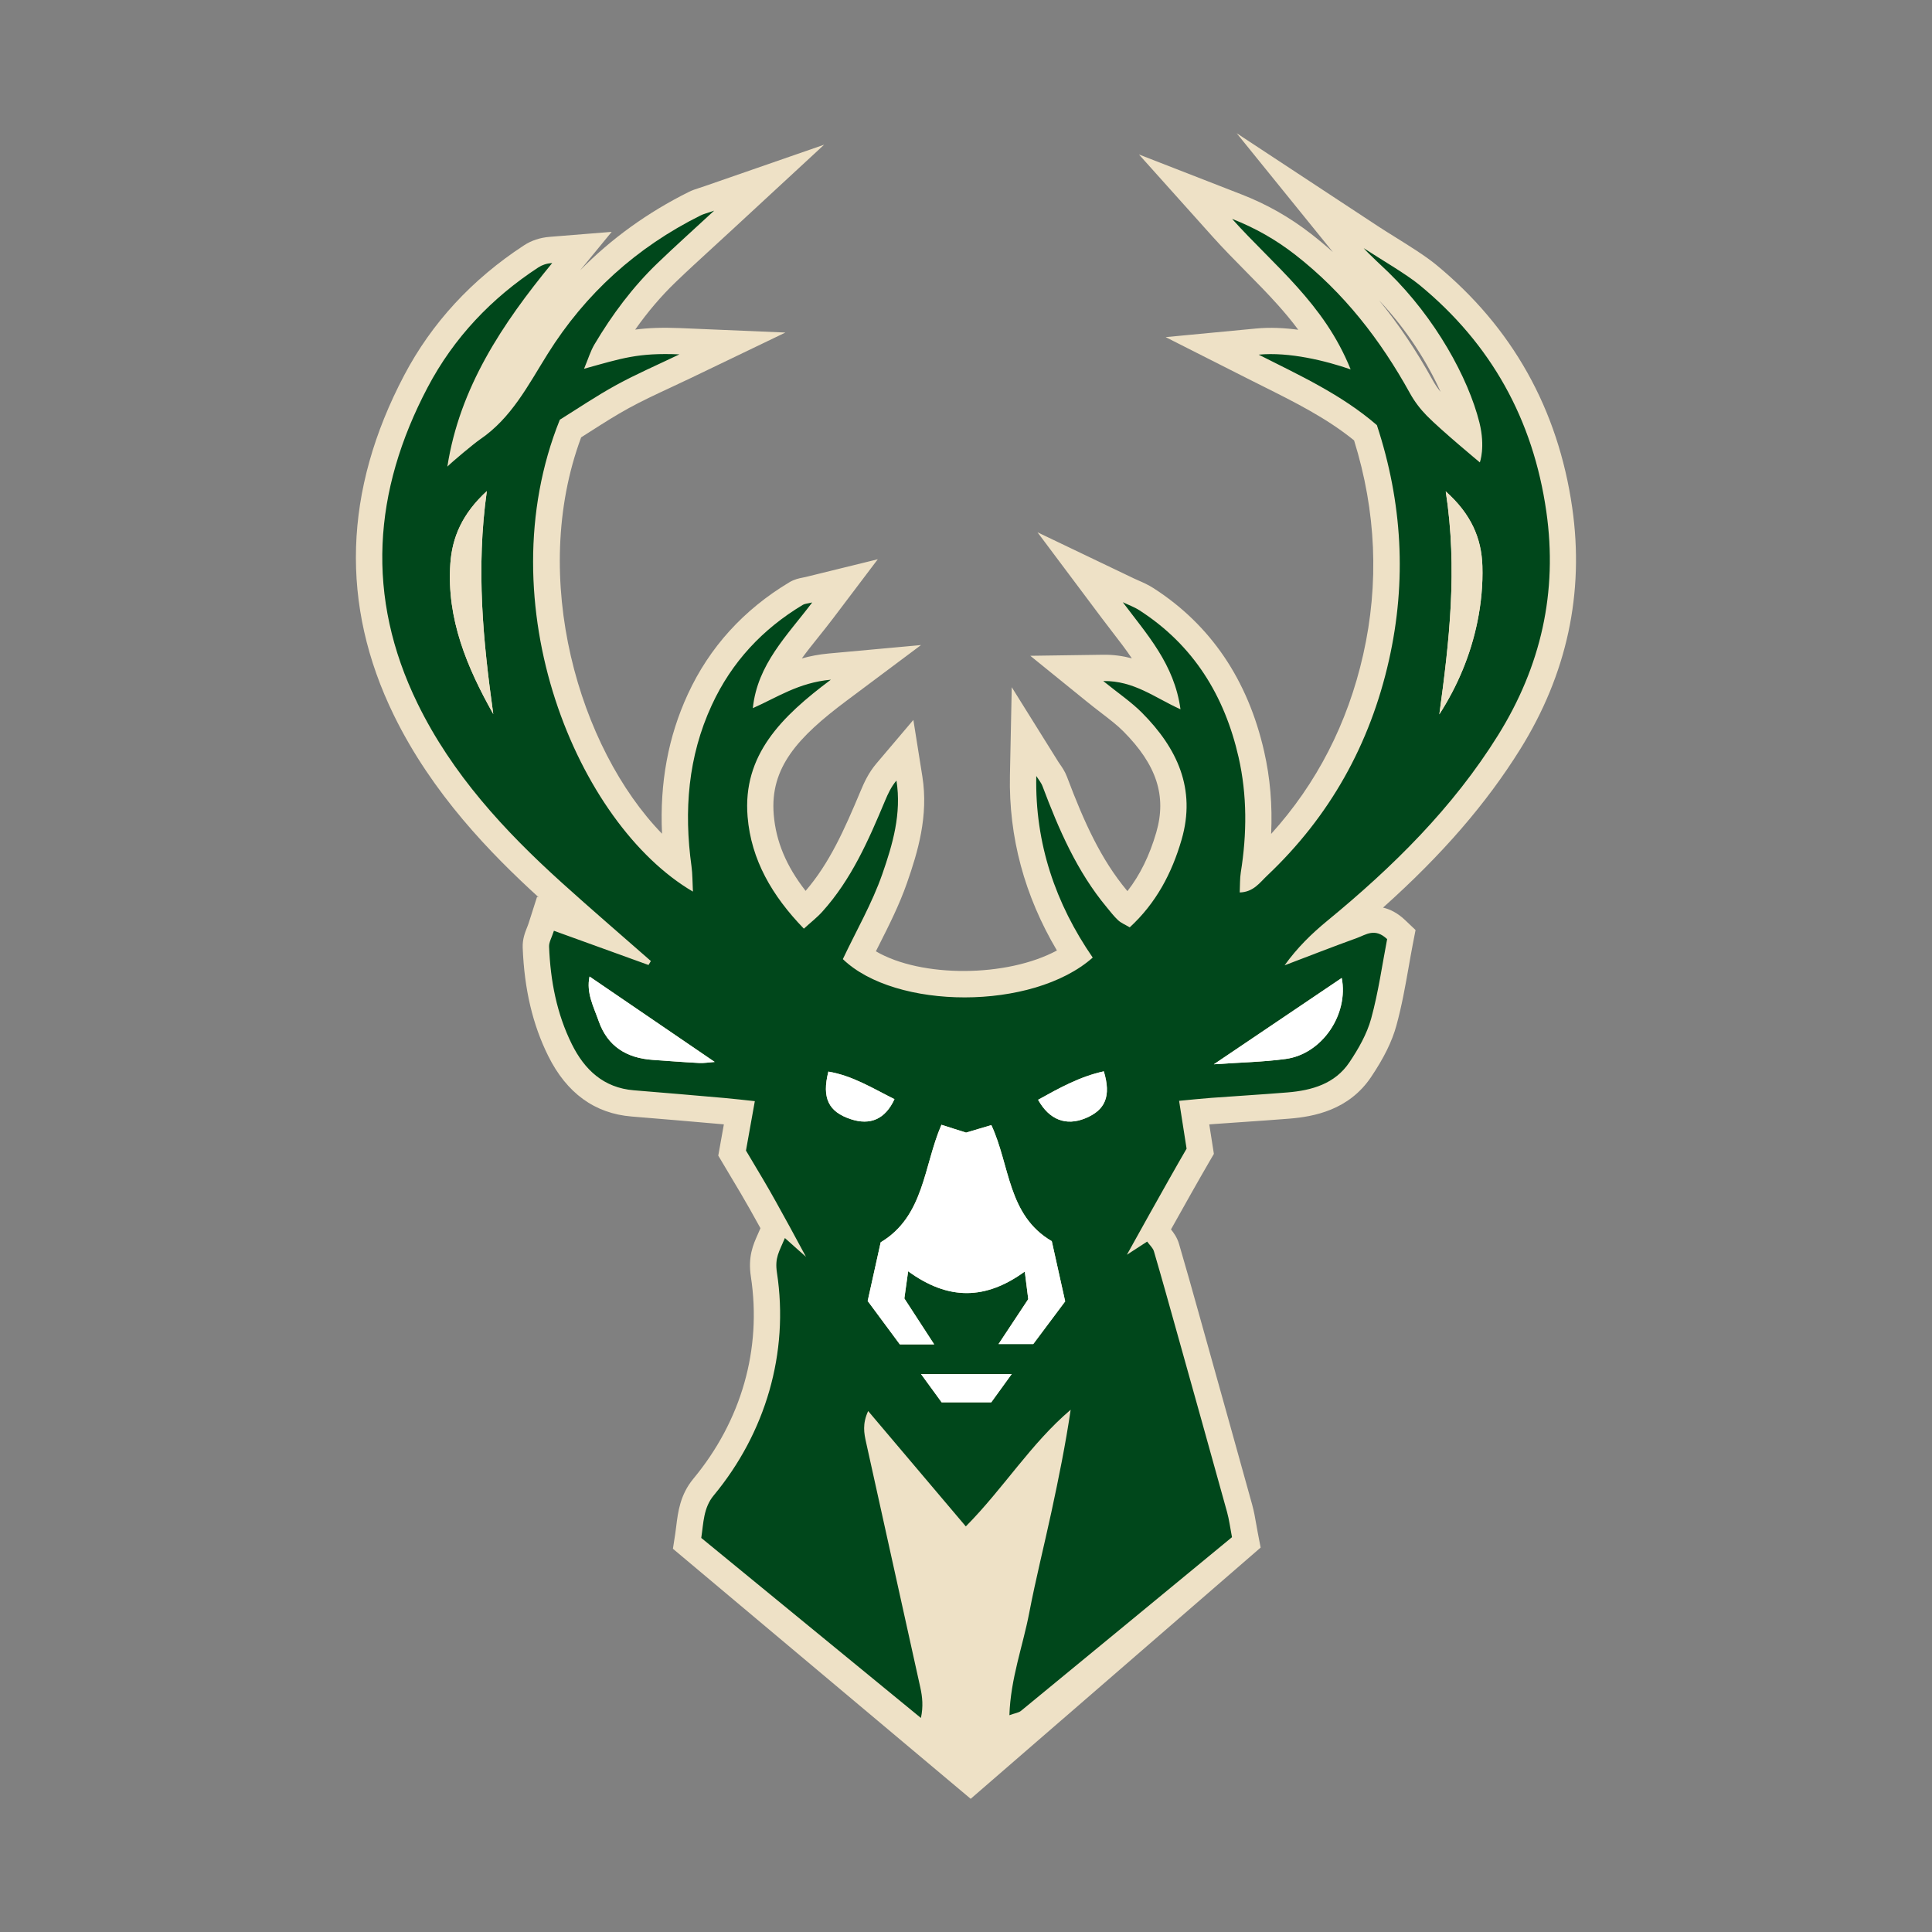 <?xml version="1.0" encoding="utf-8"?>
<!-- Generator: Adobe Illustrator 25.0.0, SVG Export Plug-In . SVG Version: 6.00 Build 0)  -->
<svg version="1.1" id="Layer_1" xmlns="http://www.w3.org/2000/svg" xmlns:xlink="http://www.w3.org/1999/xlink" x="0px" y="0px"
	 viewBox="0 0 1150 1150" style="enable-background:new 0 0 1150 1150;" xml:space="preserve">
<rect x="0" y="0" width="1150" height="1150" fill="#808080" stroke="none"/>
<style type="text/css">
	.st0{display:none;}
	.st1{display:inline;fill:#233663;}
	.st2{display:inline;fill:#0F80C2;}
	.st3{display:inline;fill:#EC5333;}
	.st4{display:inline;fill:#F8F8F9;}
	.st5{display:inline;fill:#FCFCFC;}
	.st6{display:inline;fill:#FAB934;}
	.st7{fill:#EEE1C6;}
	.st8{fill:#00471B;}
	.st9{fill:#FFFFFF;}
</style>
<g class="st0">
	<path class="st1" d="M908.36,431.17c-6.94,18.87-13.87,37.74-20.81,56.61c-6.1,15.35-12.21,30.7-18.31,46.05
		c-4.19,7.27-8.71,14.38-12.52,21.85c-64.45,126.44-163.13,219.47-284.77,291.75c-58.38-34.81-112.19-75.28-160.44-123.05
		c-10.19-11.04-20.4-22.09-31.18-33.76c-39.45,20.13-67.74,44.74-104.69,63.59c-2.38,1.74-10.57-2.27-12.95-0.53l-2.65-0.28
		c-8.25,1.19-16.49,3.24-24.76,3.39c-17.49,0.32-27.39-11.17-23.93-28.31c1.97-9.76,5.64-19.34,9.7-28.5
		c16.57-37.34,33.59-74.48,50.44-111.7c5.26-10.1,10.53-20.19,15.95-30.59c-3.85-5.65-7.17-10.54-10.5-15.42
		c-14.08-37.22-28.94-74.18-41.96-111.77c-7.48-21.6-12-44.23-17.72-65.89c217.86-121.11,469.21-131.77,708.86-0.87
		c-2.3,10.28-4.72,21.06-7.13,31.84C915.46,407.44,911.91,419.3,908.36,431.17z M751.05,561.04l0.16-0.23
		c-20.51,14.42-40.61,29.47-61.68,43.02c-11.11,7.15-23.91,11.7-35.89,17.4c0.73,16.97,5.16,29.96,22.84,33.95
		c-5.5,4.23-10.99,8.47-16.49,12.7c-8.68-12.95-17.37-25.9-27.07-40.36c-13.21,3.88-30.27,8.9-45.26,13.31
		c-4.58,24.16-8.74,46.1-12.91,68.04c-8.34,1.98-16.67,3.96-25.01,5.95c17.09-20.11,18.45-43.89,18.16-68.82
		c-21.43,2.5-40.73,4.74-57.07,6.65c-6.64,13.55-12.23,24.94-17.81,36.34c-3.73-3.47-7.46-6.94-11.18-10.41
		c3.22-8.24,6.44-16.49,11.03-28.24c-13.26,1.2-21.8,1.97-30.35,2.74c-7.91,3.71-15.82,7.41-23.72,11.12
		c-12.03,5.45-24.06,10.91-36.35,16.48c28.98,39.27,124.14,116.94,170.09,139.41c171.85-101.92,279.5-250.84,327.09-443.88
		c-221.17-121.1-475.89-102.67-658.12,2.98c18.19,50.4,36.56,101.31,56.08,155.4c13.67-16.27,23.7-28.21,33.73-40.15
		c8.11-8,16.23-15.99,24.34-23.99c10.48-6.42,20.95-12.84,32.03-19.62c-11.03-18.78-22.01-37.48-32.99-56.18
		c5.51-2.24,11.03-4.47,16.54-6.71c10.41,19,20.82,38.01,30.52,55.73c41.59-4.78,76.62-28.13,116.59-18.23
		c9.24-6.67,18.59-13.42,28.62-20.65c-3.07-20.35-6.34-41.95-9.6-63.55c5.06-0.67,10.12-1.33,15.17-2
		c3.6,20.92,7.2,41.83,10.7,62.19c19.25,5.3,37.6-13.07,57.39-0.83c25.39-26.92,66.69-8.47,98.57-27.48
		c1.69-10.27,3.5-21.27,5.31-32.27c5.68,1.29,11.36,2.58,17.04,3.87c-0.75,8.62-1.5,17.24-2.35,26.96
		c11.4-1.14,21.55-2.16,32.86-3.29c-6.64,28.95-9.24,57.07-30.91,77.68c-0.56,0.48-1.13,0.96-0.93,0.79
		c-0.13,0.22,0.25-0.42,0.63-1.06c4.2,0.43,8.39,0.85,13.03,1.32c-3.52,14.18-7.66,27.1-9.85,40.34
		c-5.81,35.11-26.05,58.29-59.22,68.43c-23.55,7.2-25.93,24.43-28.37,45.33c5.46-2.09,9.48-3.49,13.4-5.14
		c43.64-18.42,74.77-51.04,101.22-88.98c-5.31,15.73-10.62,31.47-15.93,47.2C753.77,556.55,752.41,558.79,751.05,561.04z
		 M262.56,721.33c7.44-2.33,15.37-3.69,22.24-7.14c36.15-18.16,72.49-36.04,107.89-55.59c32.02-17.68,54.69-44.19,68.39-78.59
		c15.36-38.59,32.47-76.49,47.6-115.16c3.31-8.47,5.5-22.73,0.99-27.47c-4.97-5.22-18.68-4.67-27.84-2.87
		c-21.47,4.23-42.51,10.66-63.69,16.3c-42.73,11.37-74.26,36.35-93.11,76.67c-24.5,52.39-49.07,104.74-73.39,157.21
		c-2.56,5.52-4.28,11.64-5.19,17.66C244.67,714.06,249.33,720.93,262.56,721.33z M630.55,550.13c-8.72-19.91-16.78-38.31-25.3-57.77
		c21.3-23.24,29.43-56.72,60.23-74.09c2.2-7.08,4.81-15.46,7.52-24.18c-24.03-0.8-41.7,6.6-54.09,27.43
		c-9.61,16.16-22.47,30.39-33.89,45.48c-0.99-0.55-1.99-1.1-2.98-1.66c6.82-18.89,13.65-37.78,21.43-59.33
		c-22.97,4.97-42.58,9.21-62.16,13.44c-5.04,12.07-9.75,23.36-14.48,34.71c3.97,1.46,6.72,2.48,9.77,3.6
		c-21.55,54.29-42.76,107.73-65.42,164.82c20-9.31,36.19-15.87,51.3-24.35c6.52-3.66,12.79-10.46,15.74-17.31
		c8.91-20.75,16.14-42.22,25.04-66.12c9.87,19.52,18.34,36.28,26.92,53.25C604.06,561.89,616.33,556.44,630.55,550.13z
		 M760.16,378.97c-17.54,2.66-31.97,4.32-46.18,7.13c-16.36,3.23-29.79,11.66-35.33,28.02c-12.04,35.57-23.75,71.28-34.35,107.3
		c-4.67,15.87,3.49,22.21,19.67,16.1c18.89-7.13,37.48-15.11,55.88-23.43c4.01-1.81,8.4-6.07,9.65-10.12
		c4.41-14.22,7.53-28.83,11.8-45.97c-11.21,3.66-19.96,6.52-28,9.14c-2.82,8.85-5.18,16.27-7.74,24.29
		c-5.7,1.79-11.26,3.54-18.88,5.93c8.6-29.53,16.53-56.78,24.63-84.61c5.06-1.24,9.87-2.42,15.45-3.79
		c0.28,4.84,0.51,8.9,0.79,13.81c8.23-1.92,15.22-3.54,22.97-5.35C753.56,405.35,756.52,393.5,760.16,378.97z M585.66,624.46
		c19.18-5.54,35.71-10.32,52.8-15.26c2.32-11.9,4.48-22.97,7.65-39.18c-23.33,9.91-42.42,18.02-60.45,25.67
		C585.66,605.9,585.66,613.59,585.66,624.46z M552,595.33c-14.73,13.08-29.11,25.85-47.27,41.98c24.31-3.06,43.85-5.51,63.22-7.95
		c0-9.61,0-16.2,0-18.99C560.36,603.22,555.11,598.27,552,595.33z"/>
	<path class="st2" d="M267,749.94c36.95-18.85,73.89-39.2,113.34-59.33c10.78,11.67,20.98,22.72,31.18,33.76
		c-99.05,48.91-198.09,97.84-297.13,146.77c-1.21-0.98-2.42-1.95-3.62-2.93c4.53-3.19,9.14-6.27,13.57-9.59
		c41.8-31.41,83.61-62.81,125.28-94.39c3.95-3,6.52-5.85,9.98-9.49c2.75-1.01,0.28-1.06,0.28-1.06
		C260.46,753.01,267,749.94,267,749.94z"/>
	<path class="st3" d="M276.96,542.26c3.33,4.89,6.65,9.77,10.5,15.42c-5.42,10.4-10.69,20.49-15.95,30.59
		c-73.08,23.58-146.16,47.16-219.24,70.74C123.69,613.22,198.05,573.35,276.96,542.26z"/>
	<path class="st2" d="M869.24,533.82c6.1-15.35,12.21-30.7,18.31-46.05c53.76-8.82,107.49-17.85,161.31-26.36
		c16.06-2.54,32.36-3.62,48.88-3.82c-55.98,18.68-111.97,37.35-167.95,56.03C909.61,520.36,889.42,527.09,869.24,533.82z"/>
	<path class="st3" d="M908.36,431.17c3.55-11.86,7.1-23.73,10.65-35.6c50.07,0.38,100.14,0.69,150.21,1.24
		c7.24,0.08,14.48,1.28,21.89,4.22C1030.19,411.07,969.28,421.12,908.36,431.17z"/>
	<path class="st4" d="M549.74,714.82c8.34-1.98,16.67-3.96,25.01-5.95c28.41-13.66,56.83-27.32,85.24-40.99
		c5.5-4.23,10.99-8.47,16.49-12.7c32.3-25.62,58.92-55.73,74.74-94.38l-0.16,0.23c1.36-2.25,2.72-4.5,4.08-6.75
		c5.31-15.73,10.62-31.47,15.93-47.2c2-4.57,4.89-8.95,5.86-13.73c9.61-46.99,9.05-93.68-4.85-141.41
		c-10.01-2.38-20.27-4.81-30.53-7.25c-5.68-1.29-11.36-2.58-17.04-3.87c-11.27-2.21-22.54-4.41-33.8-6.62
		c-2.61-0.94-5.14-2.33-7.83-2.77c-97.5-15.88-193.43-7.81-287.5,21.02c-34.7,10.64-68.29,24.9-105.9,38.81
		c14.94,36.84,28.39,70,41.83,103.16c-10.03,11.94-20.06,23.88-33.73,40.15c-19.52-54.1-37.89-105-56.08-155.4
		c182.23-105.65,436.95-124.08,658.12-2.98c-47.59,193.04-155.24,341.96-327.09,443.88c-45.95-22.47-141.11-100.13-170.09-139.41
		c12.3-5.58,24.33-11.03,36.36-16.48c40.34,47.2,86.35,88.03,138.66,123.45c4.05-3.1,7.96-6.11,11.88-9.11
		c4.31-2.63,8.81-4.99,12.9-7.92c110.47-79.07,192.09-181.1,243.64-306.77c9.74-23.74,17.58-48.26,27.04-74.48
		c-30.31-11.74-58.22-22.55-88.85-34.41c1.03,8.28,1.26,12.65,2.15,16.87c10.64,50.06,9.7,100-6.61,148.42
		C739.26,640,654.63,707.76,530.38,727.44c-2.32-2.57-4.64-5.14-6.96-7.71C532.2,718.1,540.97,716.46,549.74,714.82z"/>
	<path class="st5" d="M262.56,721.33c-13.23-0.4-17.9-7.27-16.12-18.98c0.91-6.02,2.63-12.14,5.19-17.66
		c24.32-52.47,48.9-104.82,73.39-157.21c18.85-40.32,50.38-65.3,93.11-76.67c21.19-5.64,42.22-12.07,63.69-16.3
		c9.16-1.81,22.87-2.35,27.84,2.87c4.51,4.74,2.33,19-0.99,27.47c-15.13,38.67-32.24,76.57-47.6,115.16
		c-13.7,34.4-36.37,60.91-68.39,78.59c-35.4,19.55-71.73,37.43-107.89,55.59C277.93,717.64,270,719,262.56,721.33z M343.72,633.23
		c1.83,1.86,3.66,3.72,5.49,5.58c13.45-9.62,32.32-16.34,39.32-29.41c20.05-37.42,35.32-77.39,52.36-116.41
		c1.2-2.74,1.48-5.88,3.6-14.77c-16.13,8.56-33.54,11.82-38.57,21.49C383.27,543.23,364.13,588.56,343.72,633.23z"/>
	<path class="st4" d="M630.55,550.13c-14.22,6.31-26.49,11.76-40.38,17.92c-8.58-16.98-17.05-33.73-26.92-53.25
		c-8.89,23.9-16.12,45.37-25.04,66.12c-2.94,6.85-9.21,13.65-15.74,17.31c-15.11,8.48-31.3,15.04-51.3,24.35
		c22.66-57.09,43.87-110.53,65.42-164.82c-3.05-1.12-5.8-2.14-9.77-3.6c4.73-11.34,9.44-22.63,14.48-34.71
		c19.59-4.24,39.19-8.48,62.16-13.44c-7.78,21.55-14.61,40.44-21.43,59.33c0.99,0.55,1.99,1.1,2.98,1.66
		c11.42-15.09,24.28-29.32,33.89-45.48c12.38-20.83,30.06-28.23,54.09-27.43c-2.71,8.73-5.32,17.11-7.52,24.18
		c-30.8,17.36-38.92,50.85-60.23,74.09C613.77,511.82,621.83,530.22,630.55,550.13z"/>
	<path class="st3" d="M537.38,341.22c3.26,21.6,6.53,43.2,9.6,63.55c-10.03,7.24-19.38,13.98-28.62,20.65
		c-39.97-9.9-75,13.44-116.59,18.23c-9.71-17.72-20.11-36.73-30.52-55.72C423.84,362.49,479.93,349.46,537.38,341.22z"/>
	<path class="st6" d="M537.38,341.22c-57.44,8.23-113.53,21.26-166.13,46.71c-5.52,2.23-11.04,4.47-16.55,6.71
		c-6.94,2.65-13.87,5.29-22.62,8.62c8.48,24.16,16.03,45.67,23.58,67.17c-8.11,8-16.23,15.99-24.34,24
		c-13.45-33.16-26.9-66.32-41.84-103.16c37.61-13.91,71.2-28.17,105.9-38.81c94.06-28.84,189.99-36.91,287.5-21.02
		c2.69,0.44,5.22,1.83,7.82,2.77c-46.05,1.67-92.1,3.34-138.15,5C547.49,339.89,542.43,340.56,537.38,341.22z"/>
	<path class="st3" d="M552.55,339.23c46.05-1.67,92.1-3.34,138.15-5c11.27,2.21,22.54,4.41,33.81,6.62c-1.81,11-3.62,22-5.3,32.27
		c-31.89,19.01-73.18,0.56-98.57,27.48c-19.79-12.24-38.14,6.13-57.39,0.83C559.74,381.06,556.15,360.14,552.55,339.23z"/>
	<path class="st4" d="M760.16,378.97c-3.64,14.52-6.6,26.37-9.63,38.47c-7.75,1.8-14.74,3.43-22.97,5.35
		c-0.28-4.91-0.51-8.97-0.79-13.81c-5.58,1.37-10.39,2.55-15.45,3.79c-8.1,27.83-16.04,55.07-24.63,84.61
		c7.62-2.39,13.18-4.14,18.88-5.93c2.55-8.02,4.92-15.43,7.74-24.29c8.04-2.63,16.79-5.48,28-9.14
		c-4.27,17.13-7.39,31.75-11.8,45.97c-1.25,4.05-5.64,8.3-9.65,10.12c-18.4,8.32-36.99,16.3-55.88,23.43
		c-16.18,6.11-24.34-0.23-19.67-16.1c10.59-36.02,22.31-71.73,34.35-107.3c5.54-16.36,18.97-24.79,35.33-28.02
		C728.19,383.3,742.62,381.63,760.16,378.97z"/>
	<path class="st3" d="M741.55,344.7c10.26,2.44,20.52,4.87,30.53,7.25c13.9,47.73,14.46,94.42,4.85,141.41
		c-0.98,4.78-3.86,9.16-5.86,13.73c-26.44,37.94-57.58,70.56-101.22,88.98c-3.92,1.65-7.95,3.06-13.4,5.14
		c2.44-20.9,4.82-38.13,28.37-45.33c33.17-10.14,53.41-33.32,59.22-68.43c2.19-13.24,6.32-26.16,9.85-40.34
		c-4.63-0.47-8.83-0.9-13.03-1.32l0.29,0.26c21.68-20.61,24.28-48.73,30.91-77.68c-11.31,1.13-21.46,2.15-32.86,3.29
		C740.05,361.94,740.8,353.32,741.55,344.7z"/>
	<path class="st3" d="M549.74,714.82c-8.77,1.64-17.54,3.28-26.31,4.92c-10.14-10.25-20.27-20.5-30.41-30.75
		c5.58-11.39,11.17-22.79,17.81-36.34c16.34-1.9,35.64-4.15,57.07-6.65C568.19,670.93,566.83,694.71,549.74,714.82z"/>
	<path class="st3" d="M659.99,667.89c-28.41,13.66-56.83,27.32-85.24,40.99c4.16-21.94,8.33-43.89,12.91-68.04
		c14.99-4.41,32.05-9.42,45.26-13.31C642.62,641.99,651.3,654.94,659.99,667.89z"/>
	<path class="st6" d="M493.02,688.99c10.14,10.25,20.28,20.5,30.41,30.75c2.32,2.57,4.64,5.14,6.96,7.71
		c19.65,17.03,39.3,34.06,58.94,51.08c-3.92,3-7.83,6.01-11.88,9.11c-52.31-35.41-98.32-76.24-138.66-123.45
		c7.91-3.71,15.81-7.41,23.73-11.12c6.44,8.5,12.87,17,19.31,25.5C485.56,682.05,489.29,685.52,493.02,688.99z"/>
	<path class="st3" d="M751.21,560.82c-15.81,38.65-42.44,68.75-74.74,94.38c-17.67-4-22.1-16.99-22.84-33.95
		c11.99-5.7,24.78-10.25,35.89-17.4C710.6,590.28,730.7,575.24,751.21,560.82z"/>
	<path class="st3" d="M355.66,470.45c-7.55-21.51-15.1-43.02-23.58-67.17c8.75-3.33,15.68-5.98,22.62-8.62
		c10.98,18.69,21.96,37.4,32.99,56.18C376.61,457.61,366.14,464.03,355.66,470.45z"/>
	<path class="st3" d="M585.66,624.46c0-10.87,0-18.56,0-28.76c18.03-7.66,37.12-15.76,60.45-25.67
		c-3.16,16.21-5.33,27.29-7.65,39.18C621.37,614.14,604.84,618.92,585.66,624.46z"/>
	<path class="st3" d="M552,595.33c3.12,2.94,8.36,7.89,15.94,15.04c0,2.79,0,9.38,0,18.99c-19.36,2.43-38.91,4.89-63.22,7.95
		C522.88,621.18,537.26,608.41,552,595.33z"/>
	<path class="st3" d="M481.83,678.58c-6.43-8.5-12.87-17-19.31-25.5c8.54-0.77,17.08-1.54,30.34-2.74
		C488.27,662.09,485.05,670.34,481.83,678.58z"/>
	<path class="st5" d="M267.48,749.68c-2.38,1.74-5.24,2.25-7.62,3.99C262.23,751.93,265.1,751.43,267.48,749.68z"/>
	<path class="st4" d="M755.13,554.3c-1.36,2.25-2.72,4.5-4.08,6.75C752.41,558.79,753.77,556.55,755.13,554.3z"/>
	<path class="st3" d="M740.85,445.79c-0.38,0.64-0.77,1.28-0.63,1.06c-0.2,0.17,0.36-0.31,0.93-0.79
		C741.14,446.05,740.85,445.79,740.85,445.79z"/>
	<path class="st2" d="M589.34,778.54c-19.65-17.03-39.29-34.06-58.94-51.08c124.24-19.68,208.88-87.44,249.23-207.21
		c16.31-48.42,17.25-98.36,6.61-148.42c-0.9-4.22-1.12-8.59-2.15-16.87c30.63,11.86,58.54,22.67,88.85,34.41
		c-9.46,26.23-17.31,50.74-27.04,74.48c-51.55,125.67-133.17,227.7-243.64,306.77C598.14,773.55,593.64,775.91,589.34,778.54z"/>
	<path class="st1" d="M343.72,633.23c20.41-44.67,39.55-90.01,62.21-133.52c5.04-9.68,22.44-12.93,38.57-21.49
		c-2.13,8.89-2.41,12.03-3.6,14.77c-17.04,39.02-32.31,78.99-52.36,116.41c-7,13.07-25.87,19.79-39.32,29.41
		C347.38,636.95,345.55,635.09,343.72,633.23z"/>
	<path class="st1" d="M297.59,534.59l58.85-70.46c7.82-9.36,18.46-15.93,30.33-18.71l110.97-26.03c4.49-1.05,9.21-0.38,13.23,1.88
		l7.39,4.16l17.46-16.06c2.76-2.54,6.23-4.19,9.95-4.72l52.52-7.49c3.83-0.55,7.72,0.33,10.94,2.45l8.13,5.36l16.6-8.66l12.83-9.86
		l72.41-13.35l0.74,5.86l-32.39,9.77l-36.38,0.98l-12.64,7.87l-18.82,11.34H608.4l-2.95-6.54l-27.53,4.05l-41.59,9.83l-16.92,16.27
		l-18.19-4.47l-42.11,5.16l-68.02,20.61l-40.81,29.29L297.59,534.59z"/>
	<polygon class="st2" points="411.51,724.37 95.62,880.39 259.85,753.67 380.33,690.61 	"/>
	<path class="st1" d="M297.59,534.59l38.03-66.55c5.16-9.02,13.92-15.42,24.09-17.57l26.93-5.69l72.48-15.31l-93.09,34.01
		l-41.5,44.83L297.59,534.59z"/>
</g>
<g id="XMLID_1_">
	<path class="st7" d="M577.79,1070.72L400.55,921.88l1.37-8.83c0.23-1.52,0.42-3.03,0.6-4.55c1.02-8.36,2.29-18.77,10.21-28.32
		c28.63-34.53,40.79-77.22,34.23-120.22c-1.83-11.97,1.35-19.08,4.15-25.35c0.48-1.08,1-2.24,1.54-3.54
		c-4.28-7.77-8.69-15.64-11.69-20.66c-2.37-3.96-4.73-7.94-7.08-11.89l-6.34-10.66l3.33-18.6c-0.31-0.03-0.63-0.06-0.94-0.08
		c-17.96-1.57-35.92-3.14-53.9-4.58c-21.99-1.77-38.72-13.9-49.72-36.07c-9.26-18.66-14.23-39.75-15.18-64.46
		c-0.19-5.01,1.4-9.04,2.57-11.97c0.33-0.84,0.71-1.76,1.04-2.81l4.94-15.48l1,0.36c-28.61-26.1-63.37-61.67-86.23-108.43
		c-32.08-65.63-30.01-133.74,6.17-202.43c16.34-31.03,40.29-57,71.19-77.21c4.55-2.98,9.64-4.66,15.56-5.13l36.73-2.95l-18.81,22.91
		c18.55-18.85,40.19-34.47,64.7-46.67c2.11-1.05,3.98-1.65,6.15-2.35c0.99-0.32,2.2-0.71,3.75-1.25l70.67-24.52l-54.93,50.79
		c-4.03,3.72-7.86,7.24-11.56,10.62c-7.67,7.03-14.92,13.67-21.83,20.32c-8.63,8.3-16.62,17.66-24.16,28.34
		c7.6-1.01,16-1.36,26.97-0.9l62.46,2.64l-56.34,27.09c-4.11,1.98-8.17,3.87-12.16,5.73c-8.69,4.05-16.89,7.87-24.68,12.14
		c-7.93,4.35-15.71,9.32-23.24,14.13c-1.75,1.12-3.47,2.22-5.17,3.3c-31.05,83.53-1.37,184.97,48.14,235.92
		c-1.4-30.38,3.68-57.73,15.38-83.08c12.85-27.85,33.17-50.24,60.4-66.57c3.08-1.84,5.99-2.41,7.92-2.78
		c0.53-0.1,1.17-0.22,1.94-0.41l42.79-10.52l-26.58,35.15c-2.82,3.72-5.72,7.35-8.6,10.95c-3.56,4.44-6.96,8.69-10.04,12.93
		c4.84-1.35,10.08-2.39,15.83-2.92l55.13-5.04l-44.34,33.15c-29.19,21.82-45.64,39.9-43.34,67.75c1.31,15.91,7.41,30.61,18.97,45.41
		c14.12-16.38,22.89-35.92,32.79-59.57c2.08-4.96,4.68-10.71,9.33-16.2l22.03-25.98l5.35,33.64c3.75,23.6-2.75,45.09-9.14,63.38
		c-4.54,13.01-10.69,25.2-16.64,36.98c-0.62,1.24-1.25,2.48-1.88,3.73c27.08,15.85,78.07,15.53,107.76-0.49
		c-19.32-32.59-28.72-67.57-27.97-104.17l1.08-52.55l27.83,44.59c0.26,0.41,0.54,0.8,0.82,1.2c1.27,1.82,3.01,4.3,4.26,7.63
		c10.24,27.18,20.22,49.08,35.65,67.61l0.3,0.36c7.5-9.62,13.17-21.17,17.18-34.99c6.27-21.63,0.23-40.17-19.6-60.11
		c-3.57-3.6-7.98-6.99-13.09-10.92c-2.79-2.14-5.71-4.4-8.78-6.89l-33.53-27.17l43.15-0.62c6.26-0.11,12.04,0.75,17.3,2.14
		c-3.57-5.3-7.61-10.54-11.86-16.04c-2.04-2.65-4.09-5.3-6.1-7.99l-38.21-51.01l57.48,27.52c0.89,0.42,1.79,0.81,2.69,1.21
		c2.69,1.18,5.73,2.51,8.86,4.52c34.03,21.87,56.2,54.59,65.89,97.24c3.58,15.73,4.96,31.94,4.16,49.06
		c27.17-30.02,45.57-65.85,54.8-106.76c9.55-42.35,7.72-85.21-5.43-127.48c-16.32-13.26-35.08-22.64-54.88-32.53
		c-3.01-1.5-6.02-3.01-9.03-4.53l-48.25-24.41l53.83-5.12c8.3-0.79,16.89-0.35,25.1,0.74c-4.13-5.6-8.36-10.56-12.38-15.05
		c-5.96-6.66-12.21-12.99-18.83-19.69c-6.58-6.66-13.38-13.54-19.89-20.81l-43.73-48.79l61.06,23.77
		c15.1,5.88,28.67,13.59,41.49,23.56c4.42,3.44,8.72,7.03,12.92,10.78l-57.31-70.77l84.14,55.37c2.98,1.96,6.5,4.15,10.17,6.44
		c8.92,5.56,18.14,11.32,24.47,16.52c45.31,37.29,72.55,85.95,80.97,144.62c7.27,50.69-3.13,99.01-30.91,143.64
		c-20.18,32.41-46.48,62.85-81.71,94.36c4.18,0.97,8.67,3.18,13.15,7.44l6.21,5.9l-1.63,8.41c-0.83,4.29-1.6,8.69-2.39,13.17
		c-2.02,11.48-4.11,23.34-7.38,35.27c-2.6,9.48-7.39,19.23-15.07,30.66c-13.26,19.74-34.09,23.59-48.6,24.77
		c-9.22,0.75-18.44,1.38-27.67,2.01c-5.94,0.4-11.87,0.81-17.81,1.24c-0.75,0.05-1.49,0.11-2.24,0.18l2.75,17.54l-2.8,4.81
		c-5.79,9.92-15.12,26.51-22.74,40.16c1.56,1.91,3.65,4.75,4.79,8.63c4.07,13.82,8,27.88,11.8,41.47l5.77,20.63
		c8.7,31.08,17.4,62.16,26.01,93.27c1.06,3.85,1.71,7.62,2.34,11.26c0.27,1.59,0.56,3.25,0.9,4.99l1.76,9.13L577.79,1070.72z
		 M658.83,800.33l-6.09,41.11c-3.24,21.89-7.51,42.64-11.64,61.81c-1.64,7.61-3.38,15.21-5.12,22.8
		c-2.78,12.13-5.66,24.68-8.01,36.96c-1.36,7.07-3.11,13.98-4.8,20.67c-0.18,0.73-0.37,1.46-0.55,2.19
		c27.52-22.63,55.05-45.31,82.73-68.11l10.95-9.02c-0.31-1.67-0.64-3.21-1.02-4.6c-8.6-31.07-17.29-62.13-25.98-93.18l-5.77-20.65
		c-2.57-9.18-5.19-18.57-7.87-27.92l-25.33,16.63l-20.57,27.51l-31.7,43.84h-45.48l-35.06-48.13h0.02l-38.07-33.53
		c3.51,46.88-11.66,94.13-42.61,131.45c-1.57,1.89-2.22,4.57-2.8,8.71l93.56,76.68c-3.76-17.01-7.53-34.03-11.3-51.04
		c-5.37-24.2-10.73-48.4-16.06-72.61c-1.31-5.95-3.51-15.92,2.31-28.54l10.28-22.3l62.54,73.89c4.72-5.46,9.27-11.06,13.74-16.55
		c11.48-14.11,23.36-28.71,38.05-41.18L658.83,800.33z M564.41,784.34l10.7,16.46l10.83-16.37
		C578.77,785.67,571.59,785.64,564.41,784.34z M460.42,681.9l0.38,0.65c2.33,3.93,4.67,7.87,7.03,11.81
		c8.11,13.56,24.97,45.05,25.69,46.38l10.18,19.02l6.71-30.24l5.77-3.46c12.43-7.46,16.35-19.44,21.72-38.37
		c2.26-7.98,4.6-16.24,8.13-24.38l5.62-12.97l23.55,7.48l22.78-6.76l-1.38-2.48l14.01-7.77c13.16-7.3,26.77-14.84,43.13-18.38
		l14.12-3.05l4.16,13.84c1.54,5.13,2.3,9.73,2.45,13.87l72.78-49.13l-25.54,9.71l30.18-42.14c7.51-10.48,16.48-19.86,28.22-29.5
		c19.98-16.41,37.28-32.28,52.33-48.06l8.82-64.84c3.18-23.4,5.93-45.66,6.85-67.8c-0.98,13.76-3.02,27.5-6.1,41.2
		c-12.04,53.39-37.95,99.18-77.02,136.09c-0.6,0.57-1.19,1.18-1.78,1.8c-4.38,4.53-11.7,12.11-24.83,12.48l-16.89,0.48l0.83-16.88
		c0.06-1.3,0.09-2.55,0.12-3.75c0.07-3.13,0.14-6.36,0.7-9.9c3.64-22.77,3.27-43.22-1.12-62.55c-0.54-2.39-1.13-4.74-1.76-7.04
		l-6.73-3.02c9.26,19.05,10.89,39.11,4.84,59.97c-7.16,24.67-18.71,44.08-35.31,59.34l-8.58,7.89l-6.88-4.1l3.6,5.22l-10.38,9.18
		c-41.61,36.79-132.16,37.03-169.98,0.43l-8.06-7.8l3.56-7.51l-8.49,7.75l-10.57-10.93c-23.21-24.01-35.59-48.94-37.84-76.23
		c-1.4-16.92,1.84-31.41,8.11-44.15l-7.04,3.1c-5.69,20.32-6.79,42.5-3.37,67.23c0.54,3.9,0.66,7.66,0.78,11.3
		c0.05,1.59,0.1,3.24,0.2,5l1.53,28.99l-25.05-14.66c-54.75-32.04-97.97-112.06-102.28-196.5c0.5,26.77,3.63,52.14,6.84,75.15
		l9.12,65.46c9.15,9.41,18.22,17.91,26.64,25.51c11.95,10.79,24.33,21.59,36.32,32.03c5.51,4.8,11.02,9.61,16.51,14.43l9.75,8.56
		l-13.51,22.82l73.13,49.91l0.57,0.06l-0.05,0.29l3.65,2.49l-4.15,0.3L460.42,681.9z M602.04,658.32l2.23,4.77
		c4.01,8.6,6.46,17.32,8.83,25.77c5.05,17.99,8.76,29.37,20.86,36.44l5.9,3.44l6.61,29.68l10.58-19.1
		c0.92-1.66,20.98-37.88,32.91-58.62l-4.52-28.91l-11.14,0.78c-1.73,16.33-13.85,24.11-22.4,27.6c-18.91,7.71-37.16,0.86-47.64-17.9
		L602.04,658.32z M546.37,741.59l3.4,2.48c18.16,13.23,32.94,13.27,51.02,0.15l3.66-2.66c-12.78-13.29-17.51-30.1-21.48-44.25
		c-0.81-2.89-1.6-5.71-2.44-8.45l-5.65,1.67l-4.81-1.53c-0.7,2.35-1.38,4.76-2.08,7.21C563.69,711.42,558.94,728.18,546.37,741.59z
		 M887.9,300.91c6.36,10.67,9.7,22.41,10.1,35.44c0.38,12.03-0.73,24.47-3.3,36.95c-4.38,21.26-12.72,41.56-24.8,60.37l-28.96,45.08
		c14.66-16.3,27-32.61,37.46-49.41c24.11-38.74,32.78-78.86,26.5-122.66c-1.7-11.82-4.21-23.08-7.55-33.81
		c-0.6,4.2-1.52,6.91-1.88,7.87L887.9,300.91z M249.04,286.5c-11.22,42.66-6.69,84.08,13.55,125.5
		c10.31,21.09,23.53,39.85,37.49,56.37l-20.1-35.66c-15.1-26.79-30.18-59.4-27.54-98.17c0.69-10.08,3.08-19.39,7.22-28.03
		l-16.27,16.3L249.04,286.5z M309.95,261.28l-3.32,23.55c1.88-9.48,4.34-18.88,7.42-28.14
		C312.73,258.25,311.37,259.78,309.95,261.28z M837.37,257.67c1.9,6.49,3.56,13,4.99,19.51l-2.65-17.15
		c-0.58-0.57-1.12-1.11-1.63-1.62C837.84,258.17,837.6,257.92,837.37,257.67z M820.87,178.76c11.64,14.19,22.28,30.07,32.08,47.82
		c1.27,2.3,2.8,4.54,4.56,6.69C849.96,216.47,837.88,196.73,820.87,178.76z M514.73,683.28c-4.23,0-8.67-0.74-13.26-2.26
		c-14.92-4.95-31.13-17.12-23.55-47l3.54-13.97l14.21,2.38c14.02,2.35,25.9,8.57,36.38,14.05c2.44,1.28,4.88,2.55,7.34,3.78
		l13.58,6.76l-6.34,13.78C539.91,675.42,528.46,683.28,514.73,683.28z"/>
	<path id="XMLID_2_" class="st8" d="M404.42,210.93c-13.12,6.31-25.67,11.71-37.59,18.25c-11.94,6.55-23.25,14.23-33.6,20.65
		c-44.16,109.77,10.51,240.68,79.22,280.89c-0.3-5.68-0.21-10.38-0.84-14.98c-4.58-33.1-2.13-65.28,12.06-96.02
		c11.82-25.61,30.16-45.27,54.24-59.71c1.12-0.67,2.62-0.7,5.55-1.41c-15,19.84-32.62,36.78-35.35,62.92
		c14.55-6.41,27.15-15.18,46.44-16.94c-29.39,21.97-52.59,44.84-49.56,81.56c2.12,25.67,14.55,47.05,33.5,66.64
		c4.1-3.75,7.82-6.62,10.92-10.05c17.35-19.21,27.53-42.51,37.36-66c1.77-4.23,3.68-8.4,6.83-12.12
		c3.13,19.71-2.29,38.12-8.45,55.76c-6.06,17.35-15.42,33.54-23.46,50.53c31.18,30.17,112.79,30.89,148.74-0.91
		c-22.13-32.12-34.43-67.88-33.6-108.08c1.26,2.01,2.89,3.88,3.71,6.06c9.67,25.68,20.48,50.75,38.26,72.11
		c2.18,2.62,4.26,5.38,6.75,7.69c1.72,1.6,4.06,2.53,6.9,4.22c15.71-14.44,25.09-32.26,30.87-52.19
		c8.78-30.27-2.68-54.53-23.52-75.5c-6.43-6.47-14.15-11.66-23.12-18.93c18.4-0.27,30.75,9.99,45.99,16.82
		c-3.69-26.91-19.89-44.43-34.35-63.74c3.29,1.58,6.79,2.82,9.84,4.78c32.22,20.7,50.76,50.88,59.1,87.55
		c5.13,22.6,4.98,45.56,1.31,68.48c-0.59,3.7-0.43,7.53-0.64,11.96c8.22-0.23,11.99-5.93,16.31-10.01
		c37.3-35.24,61.22-78.13,72.5-128.16c10.69-47.41,7.95-94.04-7.17-140c-21.13-18.26-45.92-29.58-70.36-41.95
		c18.2-1.73,39.97,3.66,54.74,8.77c-8.06-19.97-19.33-35.1-31.84-49.09c-12.41-13.87-26.2-26.51-38.73-40.5
		c13.66,5.32,26.08,12.4,37.56,21.33c28.9,22.49,50.76,50.67,68.34,82.51c2.7,4.89,6.1,9.34,10.01,13.33
		c8.39,8.56,31.56,27.78,31.56,27.78s3.41-9.08-0.26-23.77c-6.63-26.5-26.15-62.07-54.08-89.32c-1.38-1.35-12.72-11.87-14.8-14.44
		c9.81,6.45,25.23,15.34,33.29,21.98c42.59,35.05,67.57,80.03,75.42,134.76c6.9,48.06-3.27,92.29-28.7,133.15
		c-26.89,43.2-62.59,78.4-101.66,110.49c-9.27,7.61-17.9,16.01-25.43,26.52c14.38-5.47,28.71-11.09,43.18-16.31
		c5.19-1.87,10.59-6.2,17.86,0.71c-2.91,15.04-5.16,31.44-9.5,47.27c-2.53,9.21-7.58,18.05-12.97,26.08
		c-8.59,12.78-22.31,16.71-36.88,17.9c-15.11,1.23-30.24,2.13-45.36,3.24c-5.76,0.42-11.51,1.05-19.12,1.76
		c1.53,9.75,2.85,18.18,4.46,28.48c-11.29,19.36-35.54,63.15-35.54,63.15s7.97-5.23,12.07-7.84c1.48,2.07,3.42,3.73,4.02,5.77
		c4.55,15.46,8.86,31,13.21,46.52c10.13,36.2,20.28,72.39,30.31,108.62c1.28,4.62,1.87,9.43,2.95,15.04
		c-42.1,34.69-83.82,69.08-125.61,103.39c-1.35,1.11-3.43,1.32-6.88,2.57c0.7-21.85,8-41.08,11.8-60.89
		c3.86-20.14,8.89-40.06,13.21-60.11c4.31-20,8.39-40.06,11.46-60.81c-23.65,20.07-39.89,46.69-62.41,69.44
		c-19.31-22.82-38.06-44.97-58.13-68.68c-3.56,7.73-2.42,13.27-1.24,18.62c10.72,48.66,21.57,97.29,32.29,145.95
		c1.22,5.55,1.84,11.24,0.35,18.13c-43.3-35.49-86.6-70.98-130.75-107.17c1.37-8.85,1.24-17.85,7.4-25.28
		c30.85-37.2,44.94-84.79,37.66-132.56c-1.38-9.06,1.3-12.4,4.73-20.66c3.88,3.54,12.56,11.18,12.56,11.18s-17.31-32.34-25.32-45.74
		c-3.49-5.84-6.96-11.7-10.41-17.51c1.7-9.49,3.32-18.5,5.27-29.41c-6.71-0.7-12.32-1.38-17.95-1.87c-18-1.57-35.99-3.14-54-4.59
		c-18.07-1.45-29.44-12.27-36.96-27.43c-9.03-18.2-12.78-37.89-13.56-58.11c-0.1-2.62,1.56-5.3,2.88-9.42
		c19.26,6.97,37.78,13.67,56.31,20.37c0.78-1.32,0.61-1.04,1.4-2.36c-17.68-15.52-35.54-30.85-52.99-46.61
		c-34.26-30.94-65.33-64.61-85.84-106.58c-31.14-63.7-26.53-126.59,5.95-188.27c15.56-29.54,37.97-53.13,65.91-71.41
		c2.24-1.46,4.85-2.36,8.26-2.63c-29.71,36.18-55.11,74.14-62.43,121.21c3.18-3.19,16.15-13.96,19.29-16.09
		c18.86-12.77,28.77-32.36,40.37-50.92c22.5-36.01,53-63.55,91.1-82.52c1.69-0.84,3.59-1.28,8.05-2.83
		c-12.56,11.62-23.26,21.2-33.61,31.15c-14.88,14.3-27.12,30.73-37.63,48.44c-2.36,3.97-3.7,8.56-6.2,14.52
		C370.1,213.3,379.64,209.88,404.42,210.93z M540.56,756.71c23.96,17.45,46.1,17.1,69.42,0.17c0.87,6.93,1.51,12.02,2.07,16.43
		c-5.96,9.01-11.28,17.05-17.69,26.73c7.84,0,13.48,0,20.67,0c5.85-7.82,12.21-16.33,19-25.41c-2.67-12.02-5.3-23.81-7.97-35.83
		c-26.35-15.39-24.79-45.11-35.98-69.1c-5.29,1.57-10.28,3.05-15.05,4.47c-4.89-1.55-9.44-3-14.66-4.65
		c-10.66,24.6-10.18,54.39-36.16,69.96c-2.65,11.93-5.16,23.28-7.74,34.91c6.65,8.98,12.99,17.53,19.13,25.82
		c6.71,0,12.41,0,20.45,0c-6.48-9.96-11.95-18.38-17.75-27.31C538.94,768.37,539.59,763.7,540.56,756.71z M293.61,425.03
		c-6.02-43.2-10.36-86.32-3.83-132.71c-14.57,13.4-20.64,27.4-21.73,43.29C265.82,368.3,277.9,397.15,293.61,425.03z M860.56,292.5
		c7.16,46.36,2.07,89.48-3.81,132.71c11.01-17.12,18.61-35.5,22.64-55.06c2.24-10.87,3.33-22.23,2.98-33.31
		C881.86,320.42,875.69,305.97,860.56,292.5z M722.54,633.5c15.56-1.09,29.24-1.34,42.7-3.16c21.89-2.95,37.62-26.71,33.41-48.22
		C774,598.75,749.11,615.56,722.54,633.5z M350.92,581.27c-2.08,9.7,2.46,18,5.43,26.49c5.28,15.1,16.65,22.05,32.14,23.12
		c9.22,0.64,18.43,1.37,27.65,1.85c2.93,0.15,5.89-0.38,9.27-0.62C400.02,614.78,375.69,598.17,350.92,581.27z M493.08,637.86
		c-4.01,15.8,0.13,23.94,13.31,28.3c11.62,3.85,20.54,0.04,26.03-11.9C519.7,647.94,507.56,640.29,493.08,637.86z M617.91,654.63
		c6.73,12.05,16.69,15.69,28.07,11.04c11.97-4.89,15.52-13.15,11.06-27.97C642.83,640.78,630.43,647.69,617.91,654.63z
		 M602.21,817.88c-18.93,0-35.12,0-53.98,0c4.9,6.72,8.46,11.61,12.27,16.84c9.99,0,19.51,0,29.53,0
		C593.8,829.51,597.33,824.62,602.21,817.88z"/>
	<path id="XMLID_16_" class="st9" d="M540.56,756.71c-0.97,6.98-1.62,11.66-2.25,16.18c5.8,8.93,11.28,17.35,17.75,27.31
		c-8.04,0-13.74,0-20.45,0c-6.15-8.3-12.48-16.84-19.13-25.82c2.58-11.63,5.1-22.98,7.74-34.91c25.98-15.57,25.5-45.35,36.16-69.96
		c5.22,1.66,9.77,3.1,14.66,4.65c4.77-1.41,9.76-2.9,15.05-4.47c11.19,23.99,9.63,53.71,35.98,69.1c2.67,12.01,5.3,23.8,7.97,35.83
		c-6.79,9.08-13.16,17.6-19,25.41c-7.19,0-12.83,0-20.67,0c6.41-9.68,11.72-17.72,17.69-26.73c-0.56-4.41-1.2-9.5-2.07-16.43
		C586.65,773.81,564.52,774.16,540.56,756.71z"/>
	<path id="XMLID_17_" class="st7" d="M293.61,425.03c-15.71-27.87-27.79-56.73-25.56-89.42c1.08-15.88,7.16-29.89,21.73-43.29
		C283.25,338.7,287.59,381.83,293.61,425.03z"/>
	<path id="XMLID_18_" class="st7" d="M860.56,292.5c15.13,13.47,21.3,27.92,21.81,44.33c0.35,11.08-0.75,22.44-2.98,33.31
		c-4.03,19.57-11.63,37.94-22.64,55.06C862.63,381.98,867.71,338.86,860.56,292.5z"/>
	<path id="XMLID_19_" class="st9" d="M722.54,633.5c26.57-17.94,51.46-34.74,76.11-51.38c4.21,21.51-11.51,45.27-33.41,48.22
		C751.77,632.15,738.1,632.41,722.54,633.5z"/>
	<path id="XMLID_20_" class="st9" d="M350.92,581.27c24.77,16.9,49.1,33.51,74.49,50.84c-3.37,0.25-6.34,0.78-9.27,0.62
		c-9.23-0.48-18.44-1.21-27.65-1.85c-15.49-1.07-26.86-8.02-32.14-23.12C353.39,599.27,348.84,590.97,350.92,581.27z"/>
	<path id="XMLID_21_" class="st9" d="M493.08,637.86c14.47,2.43,26.61,10.07,39.34,16.41c-5.49,11.93-14.41,15.75-26.03,11.9
		C493.21,661.8,489.08,653.67,493.08,637.86z"/>
	<path id="XMLID_22_" class="st9" d="M617.91,654.63c12.52-6.94,24.92-13.86,39.13-16.93c4.46,14.82,0.91,23.08-11.06,27.97
		C634.6,670.32,624.64,666.69,617.91,654.63z"/>
	<path id="XMLID_23_" class="st9" d="M602.21,817.88c-4.87,6.74-8.4,11.62-12.18,16.84c-10.02,0-19.55,0-29.53,0
		c-3.81-5.23-7.37-10.12-12.27-16.84C567.08,817.88,583.27,817.88,602.21,817.88z"/>
</g>
</svg>
